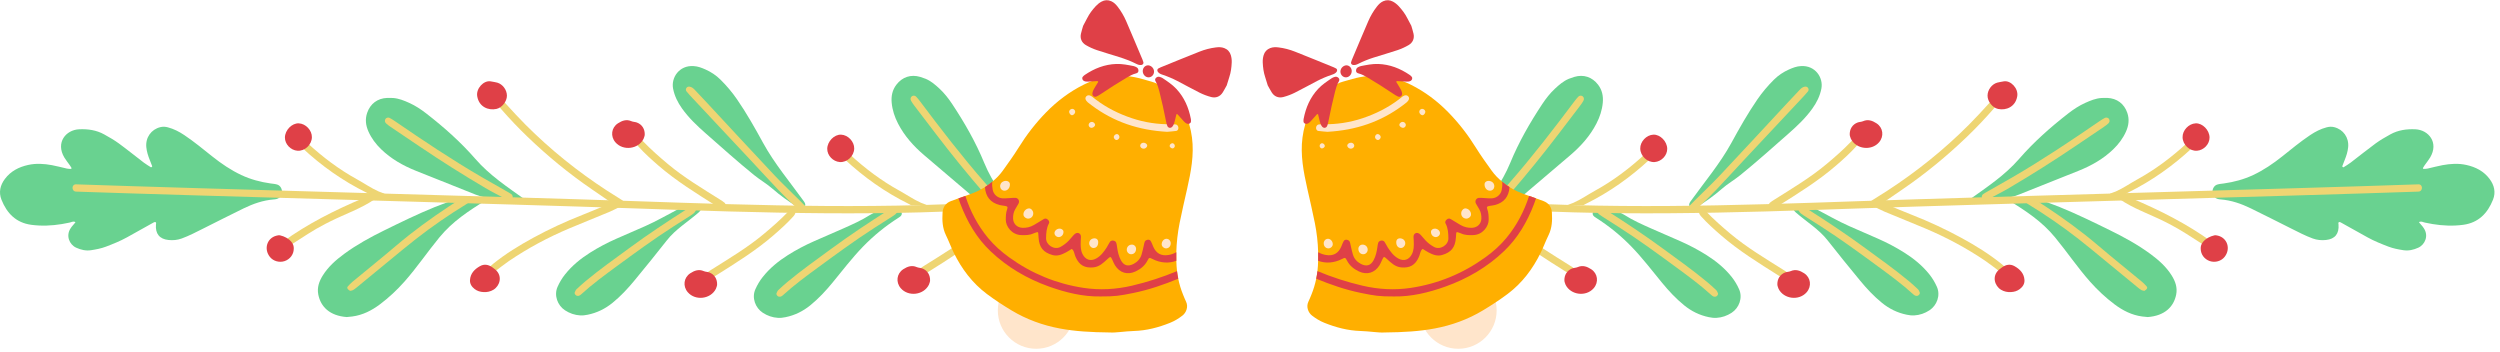 <svg width="341" height="48" viewBox="0 0 341 48" fill="none" xmlns="http://www.w3.org/2000/svg">
  <path
    d="M8.43 30.564C7.048 30.79 5.66 30.851 4.269 30.665C2.19 30.386 0.937 29.095 0.2 27.237C-0.201 26.226 0.025 25.263 0.668 24.406C1.464 23.344 2.568 22.78 3.838 22.499C4.921 22.259 6.004 22.33 7.08 22.527C7.763 22.652 8.434 22.841 9.112 22.991C9.278 23.028 9.452 23.035 9.623 23.039C9.745 23.042 9.788 22.97 9.734 22.872C9.671 22.76 9.602 22.651 9.528 22.546C9.277 22.191 8.995 21.854 8.774 21.481C7.561 19.439 8.993 17.714 10.795 17.634C11.988 17.581 13.147 17.743 14.205 18.33C14.888 18.709 15.573 19.098 16.203 19.558C17.362 20.405 18.476 21.312 19.618 22.182C19.927 22.417 20.266 22.613 20.595 22.821C20.613 22.832 20.668 22.798 20.697 22.774C20.726 22.749 20.77 22.7 20.762 22.679C20.657 22.395 20.546 22.112 20.432 21.831C20.202 21.264 20.015 20.682 19.957 20.073C19.831 18.758 20.625 17.649 21.87 17.342C22.22 17.255 22.551 17.277 22.897 17.368C23.707 17.582 24.435 17.957 25.128 18.42C26.469 19.316 27.708 20.345 28.968 21.347C30.198 22.325 31.487 23.204 32.914 23.874C34.186 24.471 35.523 24.826 36.908 25.022C37.208 25.064 37.517 25.083 37.805 25.171C38.222 25.298 38.478 25.733 38.464 26.193C38.449 26.667 38.173 27.025 37.718 27.146C37.593 27.179 37.462 27.194 37.333 27.204C35.879 27.319 34.527 27.794 33.231 28.424C31.393 29.318 29.573 30.25 27.743 31.163C26.77 31.648 25.81 32.158 24.784 32.531C24.196 32.745 23.598 32.798 22.985 32.735C21.754 32.608 21.167 31.879 21.273 30.609C21.284 30.484 21.345 30.352 21.199 30.292C21.135 30.266 21.027 30.305 20.956 30.345C19.739 31.021 18.528 31.707 17.308 32.379C16.392 32.884 15.423 33.274 14.446 33.646C13.79 33.895 13.107 34.022 12.42 34.128C11.711 34.238 11.032 34.077 10.389 33.783C9.457 33.357 8.956 32.14 9.635 31.137C9.684 31.065 9.727 30.989 9.783 30.922C9.95 30.722 10.123 30.527 10.289 30.326C10.291 30.324 10.243 30.264 10.211 30.253C9.94 30.161 9.706 30.324 9.455 30.368C9.112 30.427 8.771 30.498 8.43 30.564Z"
    fill="#69D290" />
  <path
    d="M47.289 43.246C44.959 43.071 43.742 41.829 43.416 40.185C43.224 39.218 43.532 38.371 44.019 37.588C44.764 36.39 45.807 35.466 46.935 34.637C48.658 33.37 50.527 32.348 52.44 31.41C54.703 30.301 56.966 29.191 59.303 28.242C59.987 27.964 60.689 27.731 61.372 27.453C61.851 27.258 62.574 27.027 63.094 27.016C64.108 26.996 65.33 26.955 66.343 27.252C63.893 28.81 61.775 30.143 59.916 32.402C58.3 34.367 56.824 36.549 55.166 38.414C54.151 39.556 53.044 40.597 51.823 41.512C50.696 42.355 49.465 42.984 48.046 43.17C47.746 43.209 47.444 43.231 47.289 43.246Z"
    fill="#69D290" />
  <path
    d="M53.592 13.364C54.39 13.419 55.11 13.714 55.827 14.038C56.665 14.417 57.425 14.918 58.147 15.48C60.555 17.352 62.833 19.367 64.838 21.674C66.79 23.92 69.197 25.496 71.6 27.218C70.251 27.295 68.947 27.038 67.61 27.038C66.557 27.038 65.861 26.942 64.856 26.537C62.149 25.447 59.433 24.381 56.725 23.294C54.977 22.593 53.356 21.68 51.99 20.358C51.263 19.655 50.664 18.86 50.254 17.935C49.89 17.114 49.781 16.267 50.079 15.397C50.507 14.145 51.494 13.406 52.812 13.356C53.071 13.346 53.332 13.36 53.592 13.364Z"
    fill="#69D290" />
  <path
    d="M126.252 10.747C126.99 11.054 127.579 11.564 128.154 12.101C128.827 12.728 129.386 13.446 129.891 14.209C131.574 16.753 133.088 19.39 134.249 22.217C135.38 24.97 137.157 27.233 138.882 29.632C137.58 29.274 136.426 28.613 135.159 28.185C134.162 27.848 133.533 27.535 132.71 26.83C130.494 24.931 128.261 23.052 126.043 21.156C124.612 19.933 123.368 18.549 122.495 16.86C122.031 15.961 121.718 15.017 121.625 14.009C121.542 13.115 121.711 12.277 122.271 11.548C123.077 10.498 124.249 10.114 125.513 10.489C125.763 10.563 126.006 10.66 126.252 10.747Z"
    fill="#69D290" />
  <path
    d="M79.142 43.022C78.387 42.979 77.693 42.735 77.065 42.324C76.056 41.665 75.529 40.293 76.054 39.117C76.323 38.515 76.651 37.961 77.058 37.448C78.016 36.24 79.192 35.282 80.488 34.463C81.63 33.742 82.823 33.114 84.058 32.568C85.37 31.987 86.691 31.426 88.003 30.845C89.577 30.148 91.03 29.297 92.552 28.506C92.937 28.306 95.594 27.429 95.59 28.523C95.589 28.705 95.442 28.85 95.305 28.97C93.819 30.276 92.162 31.246 90.95 32.796C89.517 34.628 88.041 36.435 86.563 38.232C85.651 39.342 84.673 40.393 83.552 41.304C82.554 42.115 81.44 42.666 80.176 42.925C79.832 42.996 79.493 43.043 79.142 43.022Z"
    fill="#69D290" />
  <path
    d="M106.121 43.356C105.366 43.313 104.672 43.069 104.044 42.658C103.035 41.999 102.508 40.627 103.033 39.452C103.302 38.849 103.63 38.295 104.037 37.782C104.995 36.575 106.171 35.617 107.467 34.797C108.609 34.077 109.802 33.449 111.037 32.903C112.349 32.322 113.67 31.761 114.982 31.18C116.255 30.616 117.528 30.049 118.705 29.299C119.866 28.558 121.307 28.523 122.628 28.785C122.736 28.805 122.851 28.834 122.927 28.913C123.042 29.035 123.025 29.238 122.935 29.378C122.845 29.517 122.698 29.61 122.557 29.7C120.795 30.817 119.165 32.144 117.713 33.642C116.212 35.191 114.914 36.9 113.542 38.568C112.63 39.678 111.652 40.728 110.531 41.639C109.534 42.45 108.419 43.002 107.155 43.261C106.811 43.331 106.471 43.379 106.121 43.356Z"
    fill="#69D290" />
  <path
    d="M94.609 9.015C95.186 9.042 95.716 9.249 96.231 9.478C96.991 9.816 97.679 10.274 98.273 10.862C99.11 11.691 99.867 12.585 100.536 13.557C101.846 15.46 102.979 17.467 104.085 19.491C105.615 22.292 107.754 24.83 109.618 27.421C109.749 27.603 109.887 27.818 109.832 28.036C109.774 28.265 109.512 28.394 109.276 28.38C109.04 28.366 108.825 28.244 108.623 28.122C107.487 27.438 106.412 26.653 105.413 25.78C104.589 25.06 103.699 24.563 102.863 23.885C100.613 22.058 98.437 20.112 96.262 18.196C95.087 17.161 93.947 16.084 93.03 14.797C92.444 13.974 92.007 13.106 91.809 12.091C91.519 10.604 92.632 8.88 94.609 9.015Z"
    fill="#69D290" />
  <path
    d="M331.816 30.564C333.198 30.79 334.586 30.851 335.977 30.665C338.056 30.386 339.309 29.095 340.046 27.237C340.447 26.226 340.221 25.263 339.578 24.406C338.782 23.344 337.678 22.78 336.408 22.499C335.325 22.259 334.242 22.33 333.166 22.527C332.483 22.652 331.812 22.841 331.134 22.991C330.968 23.028 330.794 23.035 330.623 23.039C330.501 23.042 330.458 22.97 330.512 22.872C330.575 22.76 330.644 22.651 330.718 22.546C330.969 22.191 331.251 21.854 331.472 21.481C332.685 19.439 331.253 17.714 329.451 17.634C328.258 17.581 327.099 17.743 326.041 18.33C325.358 18.709 324.673 19.098 324.043 19.558C322.884 20.405 321.77 21.312 320.628 22.182C320.319 22.417 319.98 22.613 319.651 22.821C319.633 22.832 319.578 22.798 319.549 22.774C319.52 22.749 319.476 22.7 319.484 22.679C319.589 22.395 319.7 22.112 319.814 21.831C320.044 21.264 320.231 20.682 320.289 20.073C320.415 18.758 319.621 17.649 318.376 17.342C318.026 17.255 317.695 17.277 317.349 17.368C316.539 17.582 315.811 17.957 315.118 18.42C313.777 19.316 312.538 20.345 311.278 21.347C310.048 22.325 308.759 23.204 307.332 23.874C306.06 24.471 304.723 24.826 303.338 25.022C303.038 25.064 302.729 25.083 302.441 25.171C302.024 25.298 301.768 25.733 301.782 26.193C301.797 26.667 302.073 27.025 302.528 27.146C302.653 27.179 302.784 27.194 302.913 27.204C304.367 27.319 305.719 27.794 307.015 28.424C308.854 29.318 310.674 30.25 312.503 31.163C313.476 31.648 314.436 32.158 315.462 32.531C316.05 32.745 316.648 32.798 317.261 32.735C318.492 32.608 319.079 31.879 318.973 30.609C318.963 30.484 318.901 30.352 319.047 30.292C319.111 30.266 319.219 30.305 319.29 30.345C320.507 31.021 321.718 31.707 322.938 32.379C323.854 32.884 324.823 33.274 325.8 33.646C326.456 33.895 327.139 34.022 327.826 34.128C328.535 34.238 329.214 34.077 329.857 33.783C330.789 33.357 331.29 32.14 330.611 31.137C330.562 31.065 330.519 30.989 330.463 30.922C330.296 30.722 330.123 30.527 329.957 30.326C329.955 30.324 330.003 30.264 330.035 30.253C330.306 30.161 330.54 30.324 330.791 30.368C331.134 30.427 331.474 30.498 331.816 30.564Z"
    fill="#69D290" />
  <path
    d="M292.957 43.246C295.287 43.071 296.504 41.829 296.83 40.185C297.022 39.218 296.714 38.371 296.227 37.588C295.482 36.39 294.439 35.466 293.311 34.637C291.588 33.37 289.719 32.348 287.806 31.41C285.543 30.301 283.28 29.191 280.943 28.242C280.259 27.964 279.557 27.731 278.874 27.453C278.395 27.258 277.672 27.027 277.152 27.016C276.138 26.996 274.916 26.955 273.903 27.252C276.353 28.81 278.471 30.143 280.33 32.402C281.946 34.367 283.422 36.549 285.08 38.414C286.095 39.556 287.202 40.597 288.423 41.512C289.55 42.355 290.781 42.984 292.2 43.17C292.499 43.209 292.802 43.231 292.957 43.246Z"
    fill="#69D290" />
  <path
    d="M286.653 13.364C285.855 13.419 285.135 13.714 284.418 14.038C283.58 14.417 282.82 14.918 282.098 15.48C279.69 17.352 277.412 19.367 275.407 21.674C273.455 23.92 271.048 25.496 268.645 27.218C269.994 27.295 271.298 27.038 272.635 27.038C273.688 27.038 274.384 26.942 275.389 26.537C278.096 25.447 280.812 24.381 283.52 23.294C285.268 22.593 286.889 21.68 288.255 20.358C288.982 19.655 289.581 18.86 289.991 17.935C290.355 17.114 290.464 16.267 290.166 15.397C289.738 14.145 288.751 13.406 287.433 13.356C287.175 13.346 286.914 13.36 286.653 13.364Z"
    fill="#69D290" />
  <path
    d="M213.993 10.747C213.255 11.054 212.666 11.564 212.091 12.101C211.418 12.728 210.859 13.446 210.354 14.209C208.671 16.753 207.157 19.39 205.996 22.217C204.865 24.97 203.088 27.233 201.363 29.632C202.665 29.274 203.819 28.613 205.086 28.185C206.083 27.848 206.712 27.535 207.535 26.83C209.751 24.931 211.984 23.052 214.202 21.156C215.633 19.933 216.877 18.549 217.75 16.86C218.214 15.961 218.527 15.017 218.62 14.009C218.703 13.115 218.534 12.277 217.974 11.548C217.168 10.498 215.996 10.114 214.732 10.489C214.482 10.563 214.239 10.66 213.993 10.747Z"
    fill="#69D290" />
  <path
    d="M261.103 43.022C261.858 42.979 262.552 42.735 263.18 42.324C264.189 41.665 264.716 40.293 264.191 39.117C263.922 38.515 263.594 37.961 263.187 37.448C262.229 36.24 261.053 35.282 259.757 34.463C258.615 33.742 257.422 33.114 256.187 32.568C254.875 31.987 253.554 31.426 252.242 30.845C250.668 30.148 249.215 29.297 247.693 28.506C247.308 28.306 244.651 27.429 244.655 28.523C244.656 28.705 244.803 28.85 244.94 28.97C246.426 30.276 248.083 31.246 249.295 32.796C250.728 34.628 252.204 36.435 253.682 38.232C254.594 39.342 255.573 40.393 256.693 41.304C257.691 42.115 258.805 42.666 260.069 42.925C260.413 42.996 260.752 43.043 261.103 43.022Z"
    fill="#69D290" />
  <path
    d="M234.125 43.356C234.88 43.313 235.574 43.069 236.202 42.658C237.211 41.999 237.738 40.627 237.212 39.452C236.943 38.849 236.615 38.295 236.208 37.782C235.25 36.575 234.074 35.617 232.777 34.797C231.635 34.077 230.442 33.449 229.207 32.903C227.895 32.322 226.574 31.761 225.262 31.18C223.989 30.616 222.716 30.049 221.539 29.299C220.378 28.558 218.937 28.523 217.616 28.785C217.508 28.805 217.393 28.834 217.317 28.913C217.202 29.035 217.219 29.238 217.309 29.378C217.4 29.517 217.546 29.61 217.687 29.7C219.449 30.817 221.079 32.144 222.531 33.642C224.032 35.191 225.33 36.9 226.702 38.568C227.614 39.678 228.592 40.728 229.713 41.639C230.711 42.45 231.825 43.002 233.089 43.261C233.435 43.331 233.774 43.379 234.125 43.356Z"
    fill="#69D290" />
  <path
    d="M245.636 9.015C245.059 9.042 244.529 9.249 244.014 9.478C243.254 9.816 242.566 10.274 241.972 10.862C241.135 11.691 240.378 12.585 239.709 13.557C238.399 15.46 237.266 17.467 236.16 19.491C234.63 22.292 232.491 24.83 230.627 27.421C230.496 27.603 230.358 27.818 230.413 28.036C230.471 28.265 230.733 28.394 230.969 28.38C231.205 28.366 231.42 28.244 231.622 28.122C232.758 27.438 233.833 26.653 234.832 25.78C235.656 25.06 236.546 24.563 237.382 23.885C239.632 22.058 241.808 20.112 243.983 18.196C245.158 17.161 246.298 16.084 247.215 14.797C247.801 13.974 248.238 13.106 248.436 12.091C248.726 10.604 247.613 8.88 245.636 9.015Z"
    fill="#69D290" />
  <path
    d="M141.338 47.573C144.23 47.573 146.574 45.228 146.574 42.337C146.574 39.445 144.23 37.101 141.338 37.101C138.446 37.101 136.102 39.445 136.102 42.337C136.102 45.228 138.446 47.573 141.338 47.573Z"
    fill="#FFE5CB" />
  <path
    d="M138.64 27.312C121.258 28.638 103.83 28.034 86.431 27.43C69.252 26.834 27.551 25.741 10.372 25.144C9.733 25.122 9.734 26.114 10.372 26.136C27.551 26.732 69.252 27.825 86.431 28.422C103.83 29.026 121.258 29.63 138.64 28.304C139.272 28.256 139.278 27.263 138.64 27.312Z"
    fill="#EED573" />
  <path
    d="M85.12 27.712C85.078 27.785 85.042 27.942 84.949 27.992C84.377 28.298 83.805 28.612 83.208 28.864C81.365 29.639 79.505 30.371 77.663 31.149C74.772 32.37 72.013 33.842 69.415 35.606C68.768 36.045 68.162 36.543 67.532 37.007C67.359 37.135 67.176 37.261 66.979 37.342C66.811 37.411 66.639 37.34 66.521 37.19C66.404 37.042 66.357 36.858 66.487 36.716C66.72 36.462 66.973 36.221 67.241 36.004C68.938 34.631 70.788 33.494 72.7 32.451C74.878 31.263 77.123 30.222 79.434 29.316C80.648 28.841 81.846 28.326 83.049 27.825C83.279 27.729 83.303 27.588 83.113 27.457C82.328 26.912 81.538 26.374 80.749 25.834C77.619 23.694 74.701 21.296 71.966 18.669C70.71 17.462 69.511 16.204 68.367 14.892C68.139 14.631 67.931 14.352 67.727 14.072C67.606 13.906 67.671 13.74 67.791 13.6C67.945 13.422 68.216 13.379 68.373 13.523C68.596 13.728 68.808 13.947 69.012 14.171C69.89 15.136 70.772 16.095 71.695 17.02C75.088 20.42 78.808 23.409 82.832 26.024C83.487 26.45 84.155 26.857 84.816 27.275C84.96 27.366 85.105 27.465 85.12 27.712Z"
    fill="#EED573" />
  <path
    d="M38.197 34.095C38.084 33.981 37.954 33.905 37.918 33.797C37.884 33.695 37.906 33.519 37.976 33.448C38.157 33.266 38.374 33.118 38.584 32.966C41.955 30.534 45.636 28.676 49.455 27.069C49.733 26.952 50.005 26.818 50.27 26.674C50.31 26.652 50.331 26.49 50.299 26.461C50.206 26.377 50.085 26.321 49.97 26.265C46.748 24.675 43.85 22.618 41.225 20.171C41.037 19.995 40.861 19.799 40.716 19.587C40.615 19.439 40.64 19.259 40.779 19.115C40.916 18.973 41.09 18.955 41.259 19.001C41.568 19.084 41.753 19.344 41.976 19.549C44.034 21.439 46.249 23.116 48.702 24.463C49.695 25.008 50.628 25.668 51.669 26.125C52.016 26.277 53.054 26.508 52.229 26.715C51.824 26.816 51.465 26.93 51.119 27.168C49.268 28.446 47.072 29.189 45.058 30.193C44.829 30.307 44.602 30.425 44.373 30.539C42.742 31.375 41.233 32.403 39.694 33.386C39.365 33.597 39.038 33.814 38.693 33.996C38.549 34.073 38.362 34.065 38.197 34.095Z"
    fill="#EED573" />
  <path
    d="M115.197 21.714C117.823 24.16 120.72 26.217 123.942 27.808C124.048 27.86 124.156 27.915 124.246 27.989C124.478 27.985 124.71 27.982 124.943 27.974C125.465 27.956 125.91 28.055 126.294 28.224C126.9 28.026 125.969 27.811 125.64 27.666C124.599 27.21 123.666 26.55 122.673 26.004C120.22 24.657 118.005 22.98 115.947 21.09C115.724 20.885 115.539 20.625 115.23 20.542C115.061 20.497 114.887 20.514 114.75 20.656C114.61 20.8 114.585 20.98 114.687 21.128C114.832 21.342 115.009 21.539 115.197 21.714Z"
    fill="#EED573" />
  <path
    d="M110.1 28.613C110.037 28.853 109.735 29 109.549 28.952C109.15 28.85 108.866 28.573 108.587 28.303C107.775 27.516 106.957 26.734 106.177 25.915C104.887 24.561 103.63 23.175 102.352 21.81C99.738 19.015 97.118 16.225 94.502 13.432C94.205 13.115 93.909 12.797 93.635 12.461C93.523 12.323 93.526 12.126 93.639 11.977C93.75 11.831 93.915 11.789 94.103 11.827C94.374 11.882 94.572 12.049 94.752 12.238C95.292 12.805 95.829 13.375 96.362 13.948C99.443 17.26 102.509 20.585 105.608 23.879C106.739 25.082 107.946 26.214 109.116 27.38C109.423 27.686 109.73 27.994 110.016 28.319C110.092 28.402 110.085 28.553 110.1 28.613Z"
    fill="#EED573" />
  <path
    d="M47.747 39.673C47.645 39.595 47.528 39.534 47.451 39.441C47.368 39.341 47.329 39.194 47.427 39.085C47.63 38.861 47.836 38.636 48.067 38.444C50.075 36.78 52.111 35.148 54.097 33.458C56.353 31.538 58.745 29.807 61.21 28.173C61.826 27.765 62.455 27.377 63.082 26.986C63.31 26.843 63.566 26.775 63.828 26.854C63.94 26.888 64.072 26.979 64.115 27.079C64.16 27.182 64.154 27.365 64.088 27.445C63.955 27.607 63.779 27.745 63.598 27.855C61.221 29.306 58.933 30.885 56.737 32.596C56.12 33.077 55.511 33.569 54.907 34.065C52.824 35.775 50.745 37.49 48.662 39.201C48.495 39.338 48.321 39.473 48.134 39.58C48.028 39.64 47.889 39.641 47.747 39.673Z"
    fill="#EED573" />
  <path
    d="M69.944 26.849C69.885 27.055 69.793 27.19 69.597 27.224C69.326 27.271 69.081 27.194 68.847 27.069C67.966 26.598 67.069 26.154 66.21 25.647C63.176 23.859 60.199 21.98 57.28 20.01C55.947 19.11 54.611 18.214 53.28 17.311C53.065 17.165 52.853 17.009 52.665 16.831C52.498 16.672 52.445 16.463 52.565 16.241C52.659 16.066 52.944 15.975 53.133 16.077C53.362 16.201 53.587 16.334 53.801 16.481C57.708 19.162 61.645 21.797 65.744 24.18C66.871 24.835 68.009 25.47 69.141 26.117C69.366 26.246 69.599 26.367 69.801 26.527C69.889 26.596 69.905 26.754 69.944 26.849Z"
    fill="#EED573" />
  <path
    d="M137.432 28.754C137.31 28.93 137.18 29.029 136.983 28.998C136.712 28.956 136.504 28.805 136.322 28.611C135.638 27.883 134.931 27.175 134.278 26.42C131.976 23.756 129.756 21.023 127.62 18.223C126.645 16.944 125.666 15.668 124.694 14.387C124.537 14.18 124.386 13.964 124.265 13.735C124.158 13.531 124.174 13.316 124.359 13.144C124.505 13.008 124.803 13.013 124.95 13.171C125.127 13.361 125.298 13.56 125.454 13.768C128.299 17.558 131.186 21.313 134.307 24.883C135.165 25.864 136.041 26.83 136.906 27.805C137.078 27.999 137.26 28.189 137.4 28.405C137.46 28.496 137.425 28.651 137.432 28.754Z"
    fill="#EED573" />
  <path
    d="M78.769 40.353C78.532 40.353 78.318 40.063 78.394 39.883C78.459 39.728 78.529 39.555 78.646 39.444C79.055 39.056 79.478 38.679 79.911 38.318C81.815 36.732 83.84 35.305 85.835 33.839C88.392 31.961 91.034 30.208 93.712 28.51C93.931 28.371 94.157 28.234 94.397 28.145C94.556 28.086 94.741 28.131 94.855 28.299C94.963 28.459 94.956 28.624 94.871 28.787C94.723 29.069 94.461 29.232 94.206 29.396C93.403 29.913 92.593 30.421 91.789 30.937C89.155 32.626 86.632 34.476 84.11 36.326C82.464 37.533 80.816 38.741 79.303 40.119C79.142 40.265 78.964 40.39 78.769 40.353Z"
    fill="#EED573" />
  <path
    d="M106.293 40.469C106.056 40.469 105.842 40.179 105.918 39.999C105.983 39.844 106.053 39.671 106.17 39.56C106.579 39.172 107.002 38.795 107.435 38.434C109.339 36.848 111.364 35.421 113.359 33.955C115.916 32.077 118.558 30.324 121.236 28.626C121.455 28.487 121.681 28.35 121.921 28.261C122.08 28.202 122.265 28.247 122.379 28.416C122.487 28.576 122.48 28.741 122.395 28.904C122.247 29.186 121.985 29.349 121.73 29.513C120.927 30.03 120.117 30.538 119.313 31.054C116.679 32.743 114.156 34.593 111.634 36.443C109.988 37.65 108.34 38.858 106.827 40.236C106.666 40.382 106.488 40.507 106.293 40.469Z"
    fill="#EED573" />
  <path
    d="M98.973 27.955C98.966 28.29 98.671 28.521 98.428 28.424C98.147 28.312 97.863 28.193 97.609 28.033C94.923 26.339 92.221 24.67 89.809 22.582C88.854 21.755 87.915 20.914 87.07 19.974C86.735 19.601 86.7 19.236 86.95 19.067C87.176 18.914 87.425 18.971 87.74 19.299C88.796 20.4 89.94 21.402 91.109 22.38C93.32 24.231 95.789 25.698 98.218 27.228C98.437 27.366 98.661 27.503 98.855 27.672C98.938 27.742 98.951 27.896 98.973 27.955Z"
    fill="#EED573" />
  <path
    d="M96.32 37.486C96.327 37.821 96.622 38.051 96.865 37.955C97.146 37.843 97.43 37.724 97.684 37.563C100.37 35.87 103.072 34.2 105.484 32.112C106.439 31.285 107.378 30.445 108.223 29.505C108.558 29.131 108.593 28.767 108.343 28.598C108.117 28.445 107.868 28.502 107.553 28.829C106.497 29.93 105.353 30.933 104.184 31.91C101.973 33.761 99.504 35.228 97.075 36.758C96.856 36.897 96.632 37.033 96.438 37.203C96.355 37.273 96.342 37.428 96.32 37.486Z"
    fill="#EED573" />
  <path
    d="M125.369 36.937C125.376 37.272 125.671 37.503 125.914 37.406C126.195 37.294 126.479 37.175 126.733 37.015C129.419 35.321 132.121 33.652 134.533 31.564C135.488 30.737 136.427 29.896 137.272 28.956C137.607 28.583 137.642 28.218 137.392 28.049C137.166 27.896 136.917 27.953 136.602 28.281C135.546 29.382 134.402 30.384 133.233 31.362C131.022 33.213 128.553 34.68 126.124 36.21C125.905 36.348 125.681 36.485 125.487 36.654C125.404 36.725 125.391 36.879 125.369 36.937Z"
    fill="#EED573" />
  <path
    d="M160.45 34.398C160.44 34.786 160.44 35.176 160.452 35.567C160.459 35.804 160.469 36.041 160.483 36.281C160.497 36.516 160.519 36.748 160.545 36.98C160.586 37.33 160.641 37.674 160.713 38.017C160.864 38.762 161.084 39.492 161.374 40.203C161.506 40.526 161.635 40.85 161.786 41.163C162.121 41.872 161.776 42.662 161.295 43.036C160.778 43.438 160.222 43.781 159.612 44.025C158.029 44.664 156.396 45.093 154.679 45.146C153.419 45.184 152.167 45.407 151.42 45.35C148.767 45.321 146.635 45.197 144.542 44.802C142.222 44.366 140.014 43.566 137.978 42.34C136.824 41.646 135.693 40.91 134.613 40.101C132.618 38.604 131.169 36.672 130.085 34.454C129.704 33.673 129.405 32.852 129.022 32.071C128.543 31.092 128.502 30.064 128.565 29.013C128.611 28.237 128.994 27.698 129.717 27.425C130.055 27.298 130.392 27.176 130.732 27.056C131.046 26.943 131.359 26.833 131.673 26.721C131.798 26.678 131.924 26.635 132.049 26.589C132.827 26.309 133.591 26.007 134.293 25.555C134.312 25.543 134.331 25.531 134.348 25.519C134.698 25.292 135.033 25.05 135.351 24.784C135.885 24.348 136.369 23.85 136.781 23.278C137.516 22.253 138.256 21.231 138.922 20.16C140.004 18.412 141.252 16.795 142.684 15.33C144.181 13.797 145.874 12.519 147.806 11.554C150.376 10.27 153.019 9.976 155.78 10.773C156.199 10.893 156.616 11.017 157.035 11.127C157.682 11.297 158.244 11.599 158.714 12.082C158.894 12.269 159.092 12.441 159.298 12.602C161.288 14.18 162.263 16.299 162.586 18.764C162.897 21.135 162.442 23.436 161.93 25.73C161.58 27.298 161.207 28.862 160.895 30.438C160.637 31.747 160.483 33.069 160.45 34.398Z"
    fill="#FFAF00" />
  <path
    d="M160.452 35.567C159.439 35.957 158.297 35.886 157.183 35.323C156.773 35.117 156.745 35.1 156.51 35.553C156.148 36.247 155.581 36.695 154.901 37.019C153.799 37.543 152.729 37.225 152.08 36.183C151.944 35.963 151.85 35.716 151.74 35.481C151.486 34.935 151.491 34.94 150.995 35.395C150.739 35.63 150.48 35.867 150.198 36.063C149.875 36.288 149.516 36.437 149.113 36.475C147.94 36.58 147.202 36.157 146.723 35.081C146.689 35.002 146.661 34.921 146.63 34.839C146.51 34.53 146.501 34.166 146.189 33.951C145.93 34.109 145.677 34.282 145.408 34.423C144.826 34.727 144.235 34.983 143.543 34.782C142.31 34.428 141.754 33.75 141.663 32.442C141.646 32.226 141.641 32.011 141.615 31.795C141.603 31.685 141.526 31.644 141.438 31.673C141.273 31.728 141.103 31.769 140.947 31.843C140.413 32.092 139.848 32.085 139.28 32.066C138.016 32.023 137.18 30.885 137.189 29.961C137.194 29.48 137.203 29.01 137.373 28.548C137.495 28.213 137.419 28.138 137.009 28.076C136.796 28.042 136.578 28.019 136.367 27.968C135.098 27.652 134.434 26.821 134.346 25.518C134.696 25.291 135.031 25.049 135.349 24.783C135.299 25.159 135.337 25.545 135.414 25.925C135.539 26.531 136.077 26.998 136.705 27.048C137.093 27.077 137.486 27.026 137.876 27.01C138.092 27 138.307 26.964 138.52 26.986C138.901 27.022 139.109 27.422 138.93 27.764C138.789 28.032 138.623 28.291 138.47 28.552C138.243 28.94 138.175 29.371 138.185 29.809C138.204 30.515 138.709 31.025 139.428 31.071C140.008 31.107 140.554 30.968 141.054 30.676C141.504 30.415 141.942 30.135 142.39 29.869C142.558 29.771 142.737 29.802 142.876 29.917C143.048 30.056 143.192 30.25 143.07 30.482C142.732 31.119 142.696 31.797 142.684 32.503C142.667 33.396 143.8 34.16 144.662 33.674C145.088 33.435 145.464 33.154 145.792 32.805C146.031 32.554 146.247 32.276 146.482 32.022C146.707 31.783 146.975 31.704 147.179 31.814C147.395 31.931 147.45 32.135 147.442 32.362C147.435 32.494 147.423 32.623 147.416 32.752C147.414 32.771 147.414 32.793 147.414 32.809C147.414 32.814 147.412 32.819 147.412 32.823C147.412 32.825 147.412 32.825 147.412 32.825C147.378 33.598 147.4 34.144 147.663 34.667C148.053 35.438 148.75 35.678 149.505 35.268C150.14 34.926 150.554 34.365 150.937 33.781C151.102 33.527 151.222 33.242 151.394 32.993C151.495 32.852 151.665 32.785 151.856 32.816C152.043 32.847 152.196 32.945 152.256 33.111C152.325 33.312 152.345 33.532 152.376 33.748C152.465 34.351 152.594 34.948 152.886 35.489C153.288 36.241 153.875 36.389 154.632 35.992C155.161 35.712 155.528 35.302 155.705 34.74C155.834 34.326 155.916 33.897 156.016 33.476C156.057 33.308 156.076 33.134 156.141 32.978C156.21 32.806 156.383 32.734 156.555 32.7C156.749 32.662 156.905 32.772 156.986 32.92C157.113 33.148 157.194 33.397 157.297 33.636C157.697 34.565 158.389 34.943 159.366 34.783C159.764 34.718 160.123 34.589 160.448 34.397C160.44 34.786 160.44 35.177 160.452 35.567Z"
    fill="#DF4047" />
  <path
    d="M160.713 38.017C158.733 38.831 156.711 39.53 154.59 39.962C152.727 40.338 152.116 40.446 150.105 40.436C147.729 40.479 145.373 39.904 143.072 39.081C140.093 38.013 137.404 36.454 135.1 34.258C133.203 32.45 131.927 30.249 131.003 27.823C130.905 27.569 130.816 27.315 130.732 27.057C131.046 26.944 131.359 26.834 131.673 26.722C132.353 28.82 133.356 30.748 134.779 32.467C135.62 33.48 136.597 34.342 137.653 35.106C140.701 37.307 144.102 38.71 147.809 39.268C150.007 39.599 152.222 39.479 154.414 38.964C156.519 38.471 158.562 37.807 160.547 36.981C160.586 37.33 160.641 37.674 160.713 38.017Z"
    fill="#DF4047" />
  <path
    d="M159.182 17.979C155.287 17.762 151.893 16.612 148.891 14.359C148.718 14.229 148.54 14.102 148.376 13.961C148.053 13.682 147.969 13.398 148.133 13.185C148.316 12.946 148.613 12.934 148.938 13.164C149.115 13.289 149.278 13.434 149.45 13.565C150.949 14.704 152.607 15.528 154.391 16.125C156.137 16.709 157.924 16.972 159.758 16.951C159.973 16.949 160.189 16.954 160.402 16.979C160.591 17.001 160.754 17.26 160.734 17.474C160.717 17.664 160.613 17.833 160.441 17.858C159.973 17.926 159.498 17.951 159.182 17.979Z"
    fill="#FFE5CB" />
  <path
    d="M140.277 29.821C139.977 29.845 139.644 29.6 139.604 29.328C139.541 28.897 139.9 28.457 140.34 28.426C140.614 28.407 140.886 28.676 140.93 29.011C140.986 29.43 140.697 29.787 140.277 29.821Z"
    fill="#FFE5CB" />
  <path
    d="M137.752 25.154C137.75 25.422 137.676 25.616 137.525 25.782C137.274 26.057 136.865 26.089 136.607 25.852C136.392 25.655 136.354 25.295 136.519 25.028C136.718 24.706 137.213 24.567 137.536 24.761C137.686 24.853 137.76 25.014 137.752 25.154Z"
    fill="#FFE5CB" />
  <path
    d="M154.42 33.365C154.731 33.379 154.969 33.64 154.962 33.959C154.952 34.402 154.643 34.711 154.243 34.677C153.936 34.651 153.703 34.397 153.692 34.076C153.679 33.665 154.005 33.346 154.42 33.365Z"
    fill="#FFE5CB" />
  <path
    d="M159.689 33.185C159.691 33.574 159.433 33.865 159.073 33.881C158.77 33.895 158.467 33.631 158.455 33.342C158.438 32.918 158.774 32.542 159.145 32.571C159.457 32.596 159.688 32.857 159.689 33.185Z"
    fill="#FFE5CB" />
  <path
    d="M149.795 33.028C149.801 33.506 149.564 33.811 149.172 33.829C148.857 33.844 148.549 33.499 148.568 33.151C148.587 32.799 148.856 32.539 149.229 32.512C149.575 32.486 149.79 32.682 149.795 33.028Z"
    fill="#FFE5CB" />
  <path
    d="M145.056 31.582C145.082 31.958 144.847 32.272 144.494 32.332C144.192 32.384 143.869 32.148 143.835 31.85C143.798 31.527 144.098 31.218 144.483 31.184C144.77 31.159 145.04 31.347 145.056 31.582Z"
    fill="#FFE5CB" />
  <path
    d="M156.049 20.278C155.764 20.307 155.524 20.116 155.525 19.86C155.526 19.662 155.722 19.477 155.942 19.466C156.231 19.451 156.492 19.652 156.478 19.879C156.468 20.063 156.26 20.257 156.049 20.278Z"
    fill="#FFE5CB" />
  <path
    d="M149.374 17.038C149.352 17.264 149.056 17.47 148.809 17.431C148.6 17.398 148.446 17.164 148.499 16.962C148.557 16.746 148.744 16.613 148.97 16.627C149.169 16.64 149.391 16.866 149.374 17.038Z"
    fill="#FFE5CB" />
  <path
    d="M146.653 15.31C146.625 15.5 146.399 15.718 146.23 15.719C146.007 15.72 145.782 15.4 145.841 15.167C145.893 14.964 146.114 14.818 146.321 14.851C146.533 14.886 146.685 15.095 146.653 15.31Z"
    fill="#FFE5CB" />
  <path
    d="M152.265 19.102C152.076 19.078 151.886 18.83 151.919 18.649C151.954 18.452 152.169 18.274 152.36 18.285C152.549 18.295 152.714 18.52 152.69 18.732C152.667 18.93 152.443 19.125 152.265 19.102Z"
    fill="#FFE5CB" />
  <path
    d="M159.947 20.247C159.754 20.256 159.511 20.047 159.544 19.877C159.577 19.707 159.69 19.582 159.866 19.542C160.058 19.499 160.255 19.697 160.248 19.915C160.242 20.074 160.092 20.24 159.947 20.247Z"
    fill="#FFE5CB" />
  <path
    d="M167.328 11.641C167.15 11.956 166.976 12.302 166.768 12.625C166.413 13.178 165.838 13.402 165.202 13.235C164.667 13.094 164.155 12.902 163.652 12.654C162.615 12.142 161.612 11.569 160.584 11.041C159.94 10.71 159.275 10.426 158.587 10.198C158.333 10.114 158.089 10.02 157.925 9.787C157.822 9.64 157.842 9.433 157.991 9.344C158.093 9.282 158.202 9.229 158.313 9.184C160.078 8.468 161.839 7.745 163.61 7.045C164.328 6.761 165.075 6.562 165.845 6.468C166.23 6.421 166.612 6.415 166.986 6.558C167.448 6.735 167.745 7.061 167.885 7.526C167.982 7.85 168.021 8.185 168.007 8.526C167.979 9.203 167.891 9.868 167.676 10.514C167.557 10.878 167.45 11.248 167.328 11.641Z"
    fill="#DF4047" />
  <path
    d="M160.265 16.404C160.247 16.467 160.201 16.68 160.127 16.882C160.079 17.015 160.008 17.147 159.92 17.258C159.711 17.523 159.34 17.48 159.219 17.171C159.132 16.949 159.078 16.711 159.033 16.476C158.773 15.127 158.467 13.789 158.134 12.457C158.016 11.988 157.881 11.53 157.631 11.109C157.545 10.964 157.514 10.786 157.657 10.64C157.802 10.493 157.978 10.422 158.182 10.487C158.319 10.53 158.462 10.577 158.58 10.656C159.239 11.099 159.904 11.535 160.451 12.121C161.538 13.285 162.14 14.683 162.434 16.229C162.456 16.346 162.456 16.469 162.446 16.588C162.428 16.806 162.174 16.953 161.959 16.887C161.767 16.829 161.618 16.712 161.487 16.567C161.198 16.245 160.91 15.921 160.621 15.598C160.573 15.544 160.465 15.563 160.448 15.625C160.442 15.648 160.443 15.673 160.437 15.696C160.391 15.883 160.346 16.07 160.265 16.404Z"
    fill="#DF4047" />
  <path
    d="M147.739 3.522C147.642 3.871 147.52 4.238 147.438 4.613C147.298 5.255 147.546 5.82 148.113 6.151C148.591 6.43 149.088 6.656 149.62 6.837C150.715 7.209 151.83 7.514 152.929 7.867C153.618 8.089 154.289 8.358 154.937 8.684C155.176 8.804 155.415 8.911 155.696 8.861C155.873 8.83 156.005 8.67 155.963 8.501C155.934 8.385 155.895 8.27 155.848 8.16C155.107 6.406 154.374 4.648 153.617 2.9C153.31 2.192 152.923 1.522 152.446 0.911C152.207 0.606 151.942 0.331 151.576 0.168C151.124 -0.033 150.684 -0.014 150.256 0.217C149.958 0.377 149.694 0.587 149.462 0.838C149.003 1.336 148.595 1.869 148.29 2.477C148.117 2.822 147.931 3.159 147.739 3.522Z"
    fill="#DF4047" />
  <path
    d="M149.363 11.885C149.331 11.942 149.213 12.125 149.122 12.32C149.062 12.448 149.019 12.592 149.002 12.732C148.963 13.067 149.255 13.299 149.559 13.166C149.778 13.071 149.984 12.941 150.182 12.806C151.32 12.037 152.483 11.307 153.661 10.602C154.076 10.353 154.496 10.126 154.97 10.005C155.134 9.963 155.282 9.859 155.284 9.655C155.286 9.448 155.211 9.274 155.021 9.175C154.894 9.109 154.76 9.04 154.621 9.013C153.842 8.86 153.064 8.698 152.263 8.725C150.671 8.779 149.257 9.341 147.955 10.226C147.857 10.293 147.769 10.38 147.692 10.471C147.55 10.638 147.626 10.921 147.825 11.027C148.002 11.122 148.19 11.145 148.385 11.134C148.818 11.111 149.25 11.086 149.683 11.062C149.755 11.058 149.818 11.147 149.786 11.204C149.774 11.225 149.756 11.242 149.743 11.262C149.642 11.427 149.542 11.592 149.363 11.885Z"
    fill="#DF4047" />
  <path
    d="M157.361 10.049C157.205 10.463 156.765 10.66 156.375 10.49C155.978 10.318 155.771 9.829 155.918 9.413C156.057 9.019 156.46 8.817 156.83 8.954C157.284 9.123 157.524 9.617 157.361 10.049Z"
    fill="#DF4047" />
  <path
    d="M87.94 18.428C87.909 18.53 87.875 18.748 87.781 18.937C87.075 20.357 84.986 20.612 83.945 19.413C83.235 18.595 83.379 17.408 84.291 16.819C84.847 16.46 85.441 16.232 86.123 16.531C86.355 16.633 86.634 16.623 86.874 16.713C87.573 16.974 87.986 17.611 87.94 18.428Z"
    fill="#DF4047" />
  <path
    d="M97.811 38.878C97.78 38.98 97.746 39.198 97.652 39.387C96.946 40.807 94.857 41.062 93.816 39.863C93.106 39.045 93.25 37.858 94.162 37.269C94.718 36.91 95.312 36.682 95.994 36.981C96.226 37.083 96.505 37.073 96.745 37.163C97.444 37.424 97.857 38.06 97.811 38.878Z"
    fill="#DF4047" />
  <path
    d="M126.86 38.329C126.829 38.431 126.795 38.649 126.701 38.838C125.995 40.258 123.906 40.513 122.865 39.314C122.155 38.496 122.299 37.309 123.211 36.72C123.767 36.361 124.361 36.133 125.043 36.432C125.275 36.534 125.554 36.524 125.794 36.614C126.493 36.875 126.906 37.511 126.86 38.329Z"
    fill="#DF4047" />
  <path
    d="M66.897 11.092C67.319 11.172 67.581 11.201 67.83 11.273C68.573 11.49 69.137 12.26 69.144 13.04C69.151 13.822 68.48 14.694 67.706 14.86C66.622 15.093 65.348 14.595 65.095 13.144C64.906 12.062 65.977 10.956 66.897 11.092Z"
    fill="#DF4047" />
  <path
    d="M65.961 39.839C65.507 39.821 65.098 39.696 64.744 39.427C64.345 39.124 64.079 38.716 64.106 38.215C64.153 37.311 64.716 36.726 65.462 36.306C66.054 35.972 66.625 36.088 67.16 36.464C67.301 36.563 67.441 36.665 67.571 36.777C68.6 37.665 68.167 39.001 67.311 39.518C66.892 39.772 66.435 39.867 65.961 39.839Z"
    fill="#DF4047" />
  <path
    d="M42.542 18.722C42.52 19.748 41.573 20.634 40.576 20.561C39.644 20.493 38.855 19.661 38.863 18.757C38.872 17.748 39.819 16.781 40.757 16.824C41.707 16.868 42.563 17.778 42.542 18.722Z"
    fill="#DF4047" />
  <path
    d="M116.515 20.264C116.493 21.29 115.546 22.176 114.549 22.103C113.617 22.035 112.828 21.203 112.836 20.299C112.845 19.29 113.792 18.323 114.73 18.366C115.68 18.41 116.535 19.32 116.515 20.264Z"
    fill="#DF4047" />
  <path
    d="M40.069 33.951C40.053 34.714 39.555 35.37 38.816 35.616C38.1 35.854 37.273 35.619 36.817 35.048C35.955 33.97 36.406 32.484 37.701 32.148C37.864 32.106 38.051 32.067 38.208 32.103C38.81 32.244 39.351 32.521 39.755 32.999C39.984 33.269 40.093 33.603 40.069 33.951Z"
    fill="#DF4047" />
  <path
    d="M198.907 47.573C201.799 47.573 204.143 45.228 204.143 42.337C204.143 39.445 201.799 37.101 198.907 37.101C196.015 37.101 193.671 39.445 193.671 42.337C193.671 45.228 196.015 47.573 198.907 47.573Z"
    fill="#FFE5CB" />
  <path
    d="M201.606 27.312C218.988 28.638 236.416 28.034 253.815 27.43C270.994 26.834 312.695 25.741 329.874 25.144C330.513 25.122 330.512 26.114 329.874 26.136C312.695 26.732 270.994 27.825 253.815 28.422C236.416 29.026 218.988 29.63 201.606 28.304C200.973 28.256 200.968 27.263 201.606 27.312Z"
    fill="#EED573" />
  <path
    d="M255.126 27.712C255.168 27.785 255.204 27.942 255.297 27.992C255.869 28.298 256.441 28.612 257.038 28.864C258.881 29.639 260.741 30.371 262.583 31.149C265.474 32.37 268.233 33.842 270.831 35.606C271.478 36.045 272.084 36.543 272.714 37.007C272.887 37.135 273.07 37.261 273.267 37.342C273.435 37.411 273.607 37.34 273.725 37.19C273.842 37.042 273.889 36.858 273.759 36.716C273.526 36.462 273.273 36.221 273.005 36.004C271.308 34.631 269.458 33.494 267.546 32.451C265.368 31.263 263.123 30.222 260.812 29.316C259.598 28.841 258.4 28.326 257.197 27.825C256.967 27.729 256.943 27.588 257.133 27.457C257.918 26.912 258.708 26.374 259.497 25.834C262.627 23.694 265.545 21.296 268.28 18.669C269.536 17.462 270.735 16.204 271.879 14.892C272.107 14.631 272.315 14.352 272.519 14.072C272.64 13.906 272.575 13.74 272.455 13.6C272.301 13.422 272.03 13.379 271.873 13.523C271.65 13.728 271.438 13.947 271.234 14.171C270.356 15.136 269.474 16.095 268.551 17.02C265.158 20.42 261.438 23.409 257.414 26.024C256.759 26.45 256.091 26.857 255.43 27.275C255.285 27.366 255.14 27.465 255.126 27.712Z"
    fill="#EED573" />
  <path
    d="M302.048 34.095C302.161 33.981 302.291 33.905 302.327 33.797C302.361 33.695 302.339 33.519 302.269 33.448C302.088 33.266 301.871 33.118 301.661 32.966C298.29 30.534 294.609 28.676 290.79 27.069C290.512 26.952 290.24 26.818 289.975 26.674C289.935 26.652 289.914 26.49 289.946 26.461C290.039 26.377 290.16 26.321 290.275 26.265C293.497 24.675 296.395 22.618 299.02 20.171C299.208 19.995 299.384 19.799 299.529 19.587C299.63 19.439 299.605 19.259 299.466 19.115C299.329 18.973 299.155 18.955 298.986 19.001C298.677 19.084 298.492 19.344 298.269 19.549C296.211 21.439 293.996 23.116 291.543 24.463C290.55 25.008 289.617 25.668 288.576 26.125C288.229 26.277 287.191 26.508 288.016 26.715C288.421 26.816 288.78 26.93 289.126 27.168C290.977 28.446 293.173 29.189 295.187 30.193C295.416 30.307 295.643 30.425 295.872 30.539C297.503 31.375 299.012 32.403 300.551 33.386C300.88 33.597 301.207 33.814 301.552 33.996C301.697 34.073 301.883 34.065 302.048 34.095Z"
    fill="#EED573" />
  <path
    d="M225.048 21.714C222.422 24.16 219.525 26.217 216.303 27.808C216.197 27.86 216.089 27.915 215.999 27.989C215.767 27.985 215.535 27.982 215.302 27.974C214.78 27.956 214.335 28.055 213.951 28.224C213.345 28.026 214.276 27.811 214.605 27.666C215.646 27.21 216.579 26.55 217.572 26.004C220.025 24.657 222.24 22.98 224.298 21.09C224.521 20.885 224.706 20.625 225.015 20.542C225.184 20.497 225.358 20.514 225.495 20.656C225.635 20.8 225.66 20.98 225.558 21.128C225.413 21.342 225.237 21.539 225.048 21.714Z"
    fill="#EED573" />
  <path
    d="M230.145 28.613C230.208 28.853 230.51 29 230.696 28.952C231.095 28.85 231.379 28.573 231.658 28.303C232.47 27.516 233.288 26.734 234.068 25.915C235.358 24.561 236.615 23.175 237.893 21.81C240.507 19.015 243.127 16.225 245.743 13.432C246.04 13.115 246.336 12.797 246.61 12.461C246.722 12.323 246.719 12.126 246.606 11.977C246.495 11.831 246.33 11.789 246.142 11.827C245.871 11.882 245.673 12.049 245.493 12.238C244.953 12.805 244.416 13.375 243.883 13.948C240.802 17.26 237.736 20.585 234.637 23.879C233.506 25.082 232.299 26.214 231.129 27.38C230.822 27.686 230.515 27.994 230.229 28.319C230.154 28.402 230.16 28.553 230.145 28.613Z"
    fill="#EED573" />
  <path
    d="M292.498 39.673C292.6 39.595 292.717 39.534 292.794 39.441C292.877 39.341 292.916 39.194 292.818 39.085C292.615 38.861 292.409 38.636 292.178 38.444C290.17 36.78 288.134 35.148 286.148 33.458C283.892 31.538 281.5 29.807 279.035 28.173C278.419 27.765 277.79 27.377 277.163 26.986C276.935 26.843 276.679 26.775 276.417 26.854C276.305 26.888 276.173 26.979 276.13 27.079C276.085 27.182 276.091 27.365 276.157 27.445C276.29 27.607 276.466 27.745 276.647 27.855C279.024 29.306 281.312 30.885 283.508 32.596C284.125 33.077 284.734 33.569 285.338 34.065C287.421 35.775 289.5 37.49 291.583 39.201C291.75 39.338 291.924 39.473 292.111 39.58C292.217 39.64 292.356 39.641 292.498 39.673Z"
    fill="#EED573" />
  <path
    d="M270.301 26.849C270.36 27.055 270.452 27.19 270.648 27.224C270.919 27.271 271.164 27.194 271.398 27.069C272.279 26.598 273.176 26.154 274.035 25.647C277.069 23.859 280.046 21.98 282.965 20.01C284.298 19.11 285.634 18.214 286.965 17.311C287.18 17.165 287.392 17.009 287.58 16.831C287.747 16.672 287.8 16.463 287.68 16.241C287.586 16.066 287.301 15.975 287.112 16.077C286.883 16.201 286.658 16.334 286.444 16.481C282.537 19.162 278.6 21.797 274.501 24.18C273.374 24.835 272.236 25.47 271.104 26.117C270.879 26.246 270.646 26.367 270.444 26.527C270.356 26.596 270.34 26.754 270.301 26.849Z"
    fill="#EED573" />
  <path
    d="M202.814 28.754C202.936 28.93 203.066 29.029 203.263 28.998C203.534 28.956 203.742 28.805 203.924 28.611C204.608 27.883 205.315 27.175 205.968 26.42C208.27 23.756 210.49 21.023 212.626 18.223C213.601 16.944 214.58 15.668 215.552 14.387C215.709 14.18 215.86 13.964 215.981 13.735C216.088 13.531 216.072 13.316 215.887 13.144C215.741 13.008 215.443 13.013 215.296 13.171C215.119 13.361 214.948 13.56 214.792 13.768C211.947 17.558 209.06 21.313 205.939 24.883C205.081 25.864 204.205 26.83 203.34 27.805C203.168 27.999 202.986 28.189 202.846 28.405C202.785 28.496 202.82 28.651 202.814 28.754Z"
    fill="#EED573" />
  <path
    d="M261.477 40.353C261.714 40.353 261.928 40.063 261.852 39.883C261.787 39.728 261.717 39.555 261.6 39.444C261.191 39.056 260.768 38.679 260.335 38.318C258.431 36.732 256.406 35.305 254.411 33.839C251.854 31.961 249.212 30.208 246.534 28.51C246.315 28.371 246.089 28.234 245.849 28.145C245.69 28.086 245.505 28.131 245.391 28.299C245.283 28.459 245.29 28.624 245.375 28.787C245.523 29.069 245.785 29.232 246.04 29.396C246.843 29.913 247.653 30.421 248.457 30.937C251.091 32.626 253.614 34.476 256.136 36.326C257.782 37.533 259.43 38.741 260.943 40.119C261.104 40.265 261.282 40.39 261.477 40.353Z"
    fill="#EED573" />
  <path
    d="M233.952 40.469C234.189 40.469 234.403 40.179 234.327 39.999C234.262 39.844 234.192 39.671 234.075 39.56C233.666 39.172 233.243 38.795 232.81 38.434C230.906 36.848 228.881 35.421 226.886 33.955C224.329 32.077 221.687 30.324 219.009 28.626C218.79 28.487 218.564 28.35 218.324 28.261C218.165 28.202 217.98 28.247 217.866 28.416C217.758 28.576 217.765 28.741 217.85 28.904C217.998 29.186 218.26 29.349 218.515 29.513C219.318 30.03 220.128 30.538 220.932 31.054C223.566 32.743 226.089 34.593 228.611 36.443C230.257 37.65 231.905 38.858 233.418 40.236C233.579 40.382 233.757 40.507 233.952 40.469Z"
    fill="#EED573" />
  <path
    d="M241.272 27.955C241.279 28.29 241.574 28.521 241.817 28.424C242.098 28.312 242.382 28.193 242.636 28.033C245.322 26.339 248.024 24.67 250.436 22.582C251.391 21.755 252.33 20.914 253.175 19.974C253.51 19.601 253.545 19.236 253.295 19.067C253.069 18.914 252.82 18.971 252.505 19.299C251.449 20.4 250.305 21.402 249.136 22.38C246.925 24.231 244.456 25.698 242.027 27.228C241.808 27.366 241.584 27.503 241.39 27.672C241.308 27.742 241.295 27.896 241.272 27.955Z"
    fill="#EED573" />
  <path
    d="M243.926 37.486C243.919 37.821 243.624 38.051 243.381 37.955C243.1 37.843 242.816 37.724 242.562 37.563C239.876 35.87 237.174 34.2 234.762 32.112C233.807 31.285 232.868 30.445 232.023 29.505C231.688 29.131 231.653 28.767 231.903 28.598C232.129 28.445 232.378 28.502 232.693 28.829C233.749 29.93 234.893 30.933 236.062 31.91C238.273 33.761 240.742 35.228 243.171 36.758C243.39 36.897 243.614 37.033 243.808 37.203C243.89 37.273 243.903 37.428 243.926 37.486Z"
    fill="#EED573" />
  <path
    d="M214.876 36.937C214.869 37.272 214.574 37.503 214.331 37.406C214.05 37.294 213.766 37.175 213.512 37.015C210.826 35.321 208.124 33.652 205.712 31.564C204.757 30.737 203.818 29.896 202.973 28.956C202.638 28.583 202.603 28.218 202.853 28.049C203.079 27.896 203.328 27.953 203.643 28.281C204.699 29.382 205.843 30.384 207.012 31.362C209.223 33.213 211.692 34.68 214.121 36.21C214.34 36.348 214.564 36.485 214.758 36.654C214.841 36.725 214.854 36.879 214.876 36.937Z"
    fill="#EED573" />
  <path
    d="M179.795 34.398C179.805 34.786 179.805 35.176 179.793 35.567C179.786 35.804 179.776 36.041 179.762 36.281C179.748 36.516 179.726 36.748 179.7 36.98C179.659 37.33 179.604 37.674 179.532 38.017C179.381 38.762 179.161 39.492 178.871 40.203C178.739 40.526 178.61 40.85 178.459 41.163C178.124 41.872 178.469 42.662 178.95 43.036C179.467 43.438 180.023 43.781 180.633 44.025C182.216 44.664 183.849 45.093 185.566 45.146C186.826 45.184 188.078 45.407 188.825 45.35C191.478 45.321 193.61 45.197 195.703 44.802C198.023 44.366 200.231 43.566 202.267 42.34C203.421 41.646 204.552 40.91 205.632 40.101C207.627 38.604 209.076 36.672 210.16 34.454C210.541 33.673 210.84 32.852 211.223 32.071C211.702 31.092 211.743 30.064 211.68 29.013C211.634 28.237 211.251 27.698 210.528 27.425C210.19 27.298 209.853 27.176 209.513 27.056C209.199 26.943 208.886 26.833 208.572 26.721C208.447 26.678 208.321 26.635 208.196 26.589C207.418 26.309 206.654 26.007 205.952 25.555C205.933 25.543 205.914 25.531 205.897 25.519C205.547 25.292 205.212 25.05 204.894 24.784C204.36 24.348 203.876 23.85 203.464 23.278C202.729 22.253 201.989 21.231 201.323 20.16C200.241 18.412 198.993 16.795 197.561 15.33C196.064 13.797 194.371 12.519 192.439 11.554C189.869 10.27 187.226 9.976 184.465 10.773C184.046 10.893 183.629 11.017 183.21 11.127C182.563 11.297 182.001 11.599 181.531 12.082C181.351 12.269 181.153 12.441 180.947 12.602C178.957 14.18 177.982 16.299 177.659 18.764C177.348 21.135 177.803 23.436 178.315 25.73C178.665 27.298 179.038 28.862 179.35 30.438C179.609 31.747 179.762 33.069 179.795 34.398Z"
    fill="#FFAF00" />
  <path
    d="M179.793 35.567C180.806 35.957 181.948 35.886 183.062 35.323C183.472 35.117 183.5 35.1 183.735 35.553C184.097 36.247 184.664 36.695 185.344 37.019C186.446 37.543 187.516 37.225 188.165 36.183C188.301 35.963 188.395 35.716 188.505 35.481C188.759 34.935 188.754 34.94 189.25 35.395C189.506 35.63 189.765 35.867 190.047 36.063C190.37 36.288 190.729 36.437 191.132 36.475C192.305 36.58 193.043 36.157 193.522 35.081C193.556 35.002 193.584 34.921 193.615 34.839C193.735 34.53 193.744 34.166 194.056 33.951C194.315 34.109 194.568 34.282 194.837 34.423C195.419 34.727 196.01 34.983 196.702 34.782C197.935 34.428 198.491 33.75 198.582 32.442C198.599 32.226 198.604 32.011 198.63 31.795C198.642 31.685 198.719 31.644 198.807 31.673C198.972 31.728 199.142 31.769 199.298 31.843C199.832 32.092 200.397 32.085 200.965 32.066C202.229 32.023 203.065 30.885 203.056 29.961C203.051 29.48 203.042 29.01 202.872 28.548C202.75 28.213 202.826 28.138 203.236 28.076C203.449 28.042 203.667 28.019 203.878 27.968C205.147 27.652 205.811 26.821 205.899 25.518C205.549 25.291 205.214 25.049 204.896 24.783C204.946 25.159 204.908 25.545 204.831 25.925C204.706 26.531 204.168 26.998 203.54 27.048C203.152 27.077 202.759 27.026 202.369 27.01C202.153 27 201.938 26.964 201.725 26.986C201.344 27.022 201.136 27.422 201.316 27.764C201.457 28.032 201.623 28.291 201.776 28.552C202.004 28.94 202.071 29.371 202.061 29.809C202.042 30.515 201.537 31.025 200.818 31.071C200.238 31.107 199.692 30.968 199.192 30.676C198.742 30.415 198.304 30.135 197.856 29.869C197.688 29.771 197.509 29.802 197.37 29.917C197.198 30.056 197.054 30.25 197.176 30.482C197.514 31.119 197.55 31.797 197.562 32.503C197.579 33.396 196.446 34.16 195.584 33.674C195.158 33.435 194.782 33.154 194.454 32.805C194.215 32.554 193.999 32.276 193.764 32.022C193.539 31.783 193.271 31.704 193.067 31.814C192.851 31.931 192.796 32.135 192.804 32.362C192.811 32.494 192.823 32.623 192.83 32.752C192.832 32.771 192.832 32.793 192.832 32.809C192.832 32.814 192.834 32.819 192.834 32.823C192.834 32.825 192.834 32.825 192.834 32.825C192.868 33.598 192.846 34.144 192.583 34.667C192.193 35.438 191.496 35.678 190.741 35.268C190.106 34.926 189.692 34.365 189.309 33.781C189.144 33.527 189.024 33.242 188.852 32.993C188.751 32.852 188.581 32.785 188.39 32.816C188.203 32.847 188.05 32.945 187.99 33.111C187.921 33.312 187.901 33.532 187.87 33.748C187.781 34.351 187.652 34.948 187.36 35.489C186.958 36.241 186.371 36.389 185.614 35.992C185.085 35.712 184.718 35.302 184.541 34.74C184.412 34.326 184.33 33.897 184.23 33.476C184.189 33.308 184.17 33.134 184.105 32.978C184.036 32.806 183.863 32.734 183.691 32.7C183.497 32.662 183.341 32.772 183.26 32.92C183.133 33.148 183.052 33.397 182.949 33.636C182.549 34.565 181.857 34.943 180.88 34.783C180.482 34.718 180.123 34.589 179.798 34.397C179.805 34.786 179.805 35.177 179.793 35.567Z"
    fill="#DF4047" />
  <path
    d="M179.532 38.017C181.512 38.831 183.534 39.53 185.655 39.962C187.518 40.338 188.129 40.446 190.14 40.436C192.516 40.479 194.872 39.904 197.173 39.081C200.152 38.013 202.841 36.454 205.145 34.258C207.042 32.45 208.318 30.249 209.242 27.823C209.34 27.569 209.429 27.315 209.513 27.057C209.199 26.944 208.886 26.834 208.572 26.722C207.892 28.82 206.888 30.748 205.466 32.467C204.625 33.48 203.648 34.342 202.592 35.106C199.544 37.307 196.143 38.71 192.436 39.268C190.238 39.599 188.023 39.479 185.831 38.964C183.726 38.471 181.683 37.807 179.698 36.981C179.659 37.33 179.604 37.674 179.532 38.017Z"
    fill="#DF4047" />
  <path
    d="M181.064 17.979C184.959 17.762 188.353 16.612 191.355 14.359C191.528 14.229 191.706 14.102 191.87 13.961C192.193 13.682 192.277 13.398 192.113 13.185C191.93 12.946 191.633 12.934 191.308 13.164C191.131 13.289 190.968 13.434 190.796 13.565C189.297 14.704 187.639 15.528 185.855 16.125C184.109 16.709 182.322 16.972 180.488 16.951C180.273 16.949 180.057 16.954 179.844 16.979C179.655 17.001 179.492 17.26 179.512 17.474C179.529 17.664 179.633 17.833 179.805 17.858C180.272 17.926 180.748 17.951 181.064 17.979Z"
    fill="#FFE5CB" />
  <path
    d="M199.968 29.821C200.268 29.845 200.601 29.6 200.641 29.328C200.704 28.897 200.345 28.457 199.905 28.426C199.631 28.407 199.359 28.676 199.315 29.011C199.26 29.43 199.548 29.787 199.968 29.821Z"
    fill="#FFE5CB" />
  <path
    d="M202.493 25.154C202.495 25.422 202.569 25.616 202.72 25.782C202.971 26.057 203.38 26.089 203.638 25.852C203.853 25.655 203.891 25.295 203.726 25.028C203.527 24.706 203.032 24.567 202.709 24.761C202.559 24.853 202.485 25.014 202.493 25.154Z"
    fill="#FFE5CB" />
  <path
    d="M185.825 33.365C185.514 33.379 185.276 33.64 185.283 33.959C185.293 34.402 185.602 34.711 186.002 34.677C186.309 34.651 186.542 34.397 186.553 34.076C186.567 33.665 186.24 33.346 185.825 33.365Z"
    fill="#FFE5CB" />
  <path
    d="M180.556 33.185C180.554 33.574 180.812 33.865 181.172 33.881C181.475 33.895 181.778 33.631 181.79 33.342C181.807 32.918 181.471 32.542 181.1 32.571C180.789 32.596 180.557 32.857 180.556 33.185Z"
    fill="#FFE5CB" />
  <path
    d="M190.45 33.028C190.444 33.506 190.681 33.811 191.073 33.829C191.388 33.844 191.696 33.499 191.677 33.151C191.658 32.799 191.389 32.539 191.016 32.512C190.67 32.486 190.455 32.682 190.45 33.028Z"
    fill="#FFE5CB" />
  <path
    d="M195.189 31.582C195.163 31.958 195.398 32.272 195.751 32.332C196.053 32.384 196.376 32.148 196.41 31.85C196.447 31.527 196.147 31.218 195.762 31.184C195.476 31.159 195.205 31.347 195.189 31.582Z"
    fill="#FFE5CB" />
  <path
    d="M184.196 20.278C184.481 20.307 184.721 20.116 184.72 19.86C184.719 19.662 184.523 19.477 184.303 19.466C184.014 19.451 183.753 19.652 183.767 19.879C183.777 20.063 183.986 20.257 184.196 20.278Z"
    fill="#FFE5CB" />
  <path
    d="M190.871 17.038C190.893 17.264 191.189 17.47 191.436 17.431C191.645 17.398 191.799 17.164 191.746 16.962C191.688 16.746 191.501 16.613 191.275 16.627C191.076 16.64 190.854 16.866 190.871 17.038Z"
    fill="#FFE5CB" />
  <path
    d="M193.592 15.31C193.62 15.5 193.846 15.718 194.015 15.719C194.238 15.72 194.463 15.4 194.404 15.167C194.352 14.964 194.131 14.818 193.924 14.851C193.712 14.886 193.56 15.095 193.592 15.31Z"
    fill="#FFE5CB" />
  <path
    d="M187.981 19.102C188.17 19.078 188.36 18.83 188.327 18.649C188.292 18.452 188.077 18.274 187.886 18.285C187.698 18.295 187.532 18.52 187.556 18.732C187.578 18.93 187.802 19.125 187.981 19.102Z"
    fill="#FFE5CB" />
  <path
    d="M180.299 20.247C180.492 20.256 180.735 20.047 180.702 19.877C180.669 19.707 180.556 19.582 180.38 19.542C180.188 19.499 179.991 19.697 179.998 19.915C180.003 20.074 180.154 20.24 180.299 20.247Z"
    fill="#FFE5CB" />
  <path
    d="M172.917 11.641C173.095 11.956 173.269 12.302 173.477 12.625C173.832 13.178 174.407 13.402 175.043 13.235C175.578 13.094 176.09 12.902 176.593 12.654C177.63 12.142 178.633 11.569 179.661 11.041C180.305 10.71 180.97 10.426 181.658 10.198C181.912 10.114 182.156 10.02 182.32 9.787C182.423 9.64 182.403 9.433 182.254 9.344C182.152 9.282 182.043 9.229 181.932 9.184C180.167 8.468 178.406 7.745 176.635 7.045C175.917 6.761 175.17 6.562 174.4 6.468C174.015 6.421 173.633 6.415 173.259 6.558C172.797 6.735 172.5 7.061 172.36 7.526C172.263 7.85 172.224 8.185 172.238 8.526C172.266 9.203 172.354 9.868 172.569 10.514C172.688 10.878 172.796 11.248 172.917 11.641Z"
    fill="#DF4047" />
  <path
    d="M179.981 16.404C179.999 16.467 180.045 16.68 180.119 16.882C180.167 17.015 180.238 17.147 180.326 17.258C180.535 17.523 180.906 17.48 181.027 17.171C181.114 16.949 181.168 16.711 181.213 16.476C181.473 15.127 181.779 13.789 182.112 12.457C182.23 11.988 182.365 11.53 182.615 11.109C182.701 10.964 182.732 10.786 182.589 10.64C182.444 10.493 182.268 10.422 182.064 10.487C181.927 10.53 181.784 10.577 181.666 10.656C181.007 11.099 180.342 11.535 179.795 12.121C178.708 13.285 178.106 14.683 177.812 16.229C177.79 16.346 177.79 16.469 177.8 16.588C177.818 16.806 178.072 16.953 178.287 16.887C178.479 16.829 178.628 16.712 178.759 16.567C179.048 16.245 179.336 15.921 179.625 15.598C179.673 15.544 179.781 15.563 179.798 15.625C179.804 15.648 179.803 15.673 179.809 15.696C179.854 15.883 179.9 16.07 179.981 16.404Z"
    fill="#DF4047" />
  <path
    d="M192.506 3.522C192.603 3.871 192.725 4.238 192.807 4.613C192.947 5.255 192.699 5.82 192.132 6.151C191.654 6.43 191.157 6.656 190.625 6.837C189.53 7.209 188.415 7.514 187.316 7.867C186.627 8.089 185.956 8.358 185.308 8.684C185.069 8.804 184.83 8.911 184.549 8.861C184.372 8.83 184.24 8.67 184.282 8.501C184.311 8.385 184.35 8.27 184.397 8.16C185.138 6.406 185.871 4.648 186.628 2.9C186.935 2.192 187.322 1.522 187.799 0.911C188.038 0.606 188.303 0.331 188.669 0.168C189.121 -0.033 189.561 -0.014 189.989 0.217C190.287 0.377 190.551 0.587 190.783 0.838C191.242 1.336 191.65 1.869 191.955 2.477C192.128 2.822 192.314 3.159 192.506 3.522Z"
    fill="#DF4047" />
  <path
    d="M190.883 11.885C190.915 11.942 191.033 12.125 191.124 12.32C191.184 12.448 191.227 12.592 191.244 12.732C191.283 13.067 190.991 13.299 190.687 13.166C190.468 13.071 190.262 12.941 190.064 12.806C188.926 12.037 187.763 11.307 186.585 10.602C186.17 10.353 185.75 10.126 185.276 10.005C185.112 9.963 184.964 9.859 184.963 9.655C184.961 9.448 185.036 9.274 185.226 9.175C185.353 9.109 185.487 9.04 185.626 9.013C186.405 8.86 187.183 8.698 187.984 8.725C189.576 8.779 190.99 9.341 192.292 10.226C192.39 10.293 192.478 10.38 192.555 10.471C192.697 10.638 192.621 10.921 192.422 11.027C192.245 11.122 192.057 11.145 191.862 11.134C191.429 11.111 190.997 11.086 190.564 11.062C190.492 11.058 190.429 11.147 190.461 11.204C190.473 11.225 190.491 11.242 190.504 11.262C190.604 11.427 190.704 11.592 190.883 11.885Z"
    fill="#DF4047" />
  <path
    d="M182.885 10.049C183.041 10.463 183.481 10.66 183.871 10.49C184.268 10.318 184.475 9.829 184.328 9.413C184.189 9.019 183.786 8.817 183.416 8.954C182.962 9.123 182.722 9.617 182.885 10.049Z"
    fill="#DF4047" />
  <path
    d="M252.305 18.428C252.336 18.53 252.37 18.748 252.464 18.937C253.17 20.357 255.259 20.612 256.3 19.413C257.01 18.595 256.866 17.408 255.954 16.819C255.398 16.46 254.804 16.232 254.122 16.531C253.89 16.633 253.611 16.623 253.371 16.713C252.673 16.974 252.259 17.611 252.305 18.428Z"
    fill="#DF4047" />
  <path
    d="M242.434 38.878C242.465 38.98 242.499 39.198 242.593 39.387C243.299 40.807 245.388 41.062 246.429 39.863C247.139 39.045 246.995 37.858 246.083 37.269C245.527 36.91 244.933 36.682 244.251 36.981C244.019 37.083 243.74 37.073 243.5 37.163C242.802 37.424 242.388 38.06 242.434 38.878Z"
    fill="#DF4047" />
  <path
    d="M213.385 38.329C213.416 38.431 213.45 38.649 213.544 38.838C214.25 40.258 216.339 40.513 217.38 39.314C218.09 38.496 217.946 37.309 217.034 36.72C216.478 36.361 215.884 36.133 215.202 36.432C214.97 36.534 214.691 36.524 214.451 36.614C213.753 36.875 213.339 37.511 213.385 38.329Z"
    fill="#DF4047" />
  <path
    d="M273.348 11.092C272.926 11.172 272.664 11.201 272.415 11.273C271.672 11.49 271.108 12.26 271.101 13.04C271.094 13.822 271.765 14.694 272.539 14.86C273.623 15.093 274.897 14.595 275.15 13.144C275.339 12.062 274.268 10.956 273.348 11.092Z"
    fill="#DF4047" />
  <path
    d="M274.284 39.839C274.738 39.821 275.147 39.696 275.501 39.427C275.9 39.124 276.166 38.716 276.139 38.215C276.092 37.311 275.529 36.726 274.783 36.306C274.191 35.972 273.62 36.088 273.085 36.464C272.944 36.563 272.804 36.665 272.674 36.777C271.645 37.665 272.078 39.001 272.934 39.518C273.354 39.772 273.811 39.867 274.284 39.839Z"
    fill="#DF4047" />
  <path
    d="M297.703 18.722C297.725 19.748 298.672 20.634 299.669 20.561C300.601 20.493 301.39 19.661 301.382 18.757C301.373 17.748 300.426 16.781 299.488 16.824C298.538 16.868 297.683 17.778 297.703 18.722Z"
    fill="#DF4047" />
  <path
    d="M223.73 20.264C223.752 21.29 224.699 22.176 225.696 22.103C226.628 22.035 227.417 21.203 227.409 20.299C227.4 19.29 226.453 18.323 225.515 18.366C224.566 18.41 223.71 19.32 223.73 20.264Z"
    fill="#DF4047" />
  <path
    d="M300.176 33.951C300.192 34.714 300.69 35.37 301.429 35.616C302.145 35.854 302.972 35.619 303.428 35.048C304.29 33.97 303.839 32.484 302.544 32.148C302.381 32.106 302.194 32.067 302.037 32.103C301.435 32.244 300.894 32.521 300.49 32.999C300.262 33.269 300.152 33.603 300.176 33.951Z"
    fill="#DF4047" />
</svg>